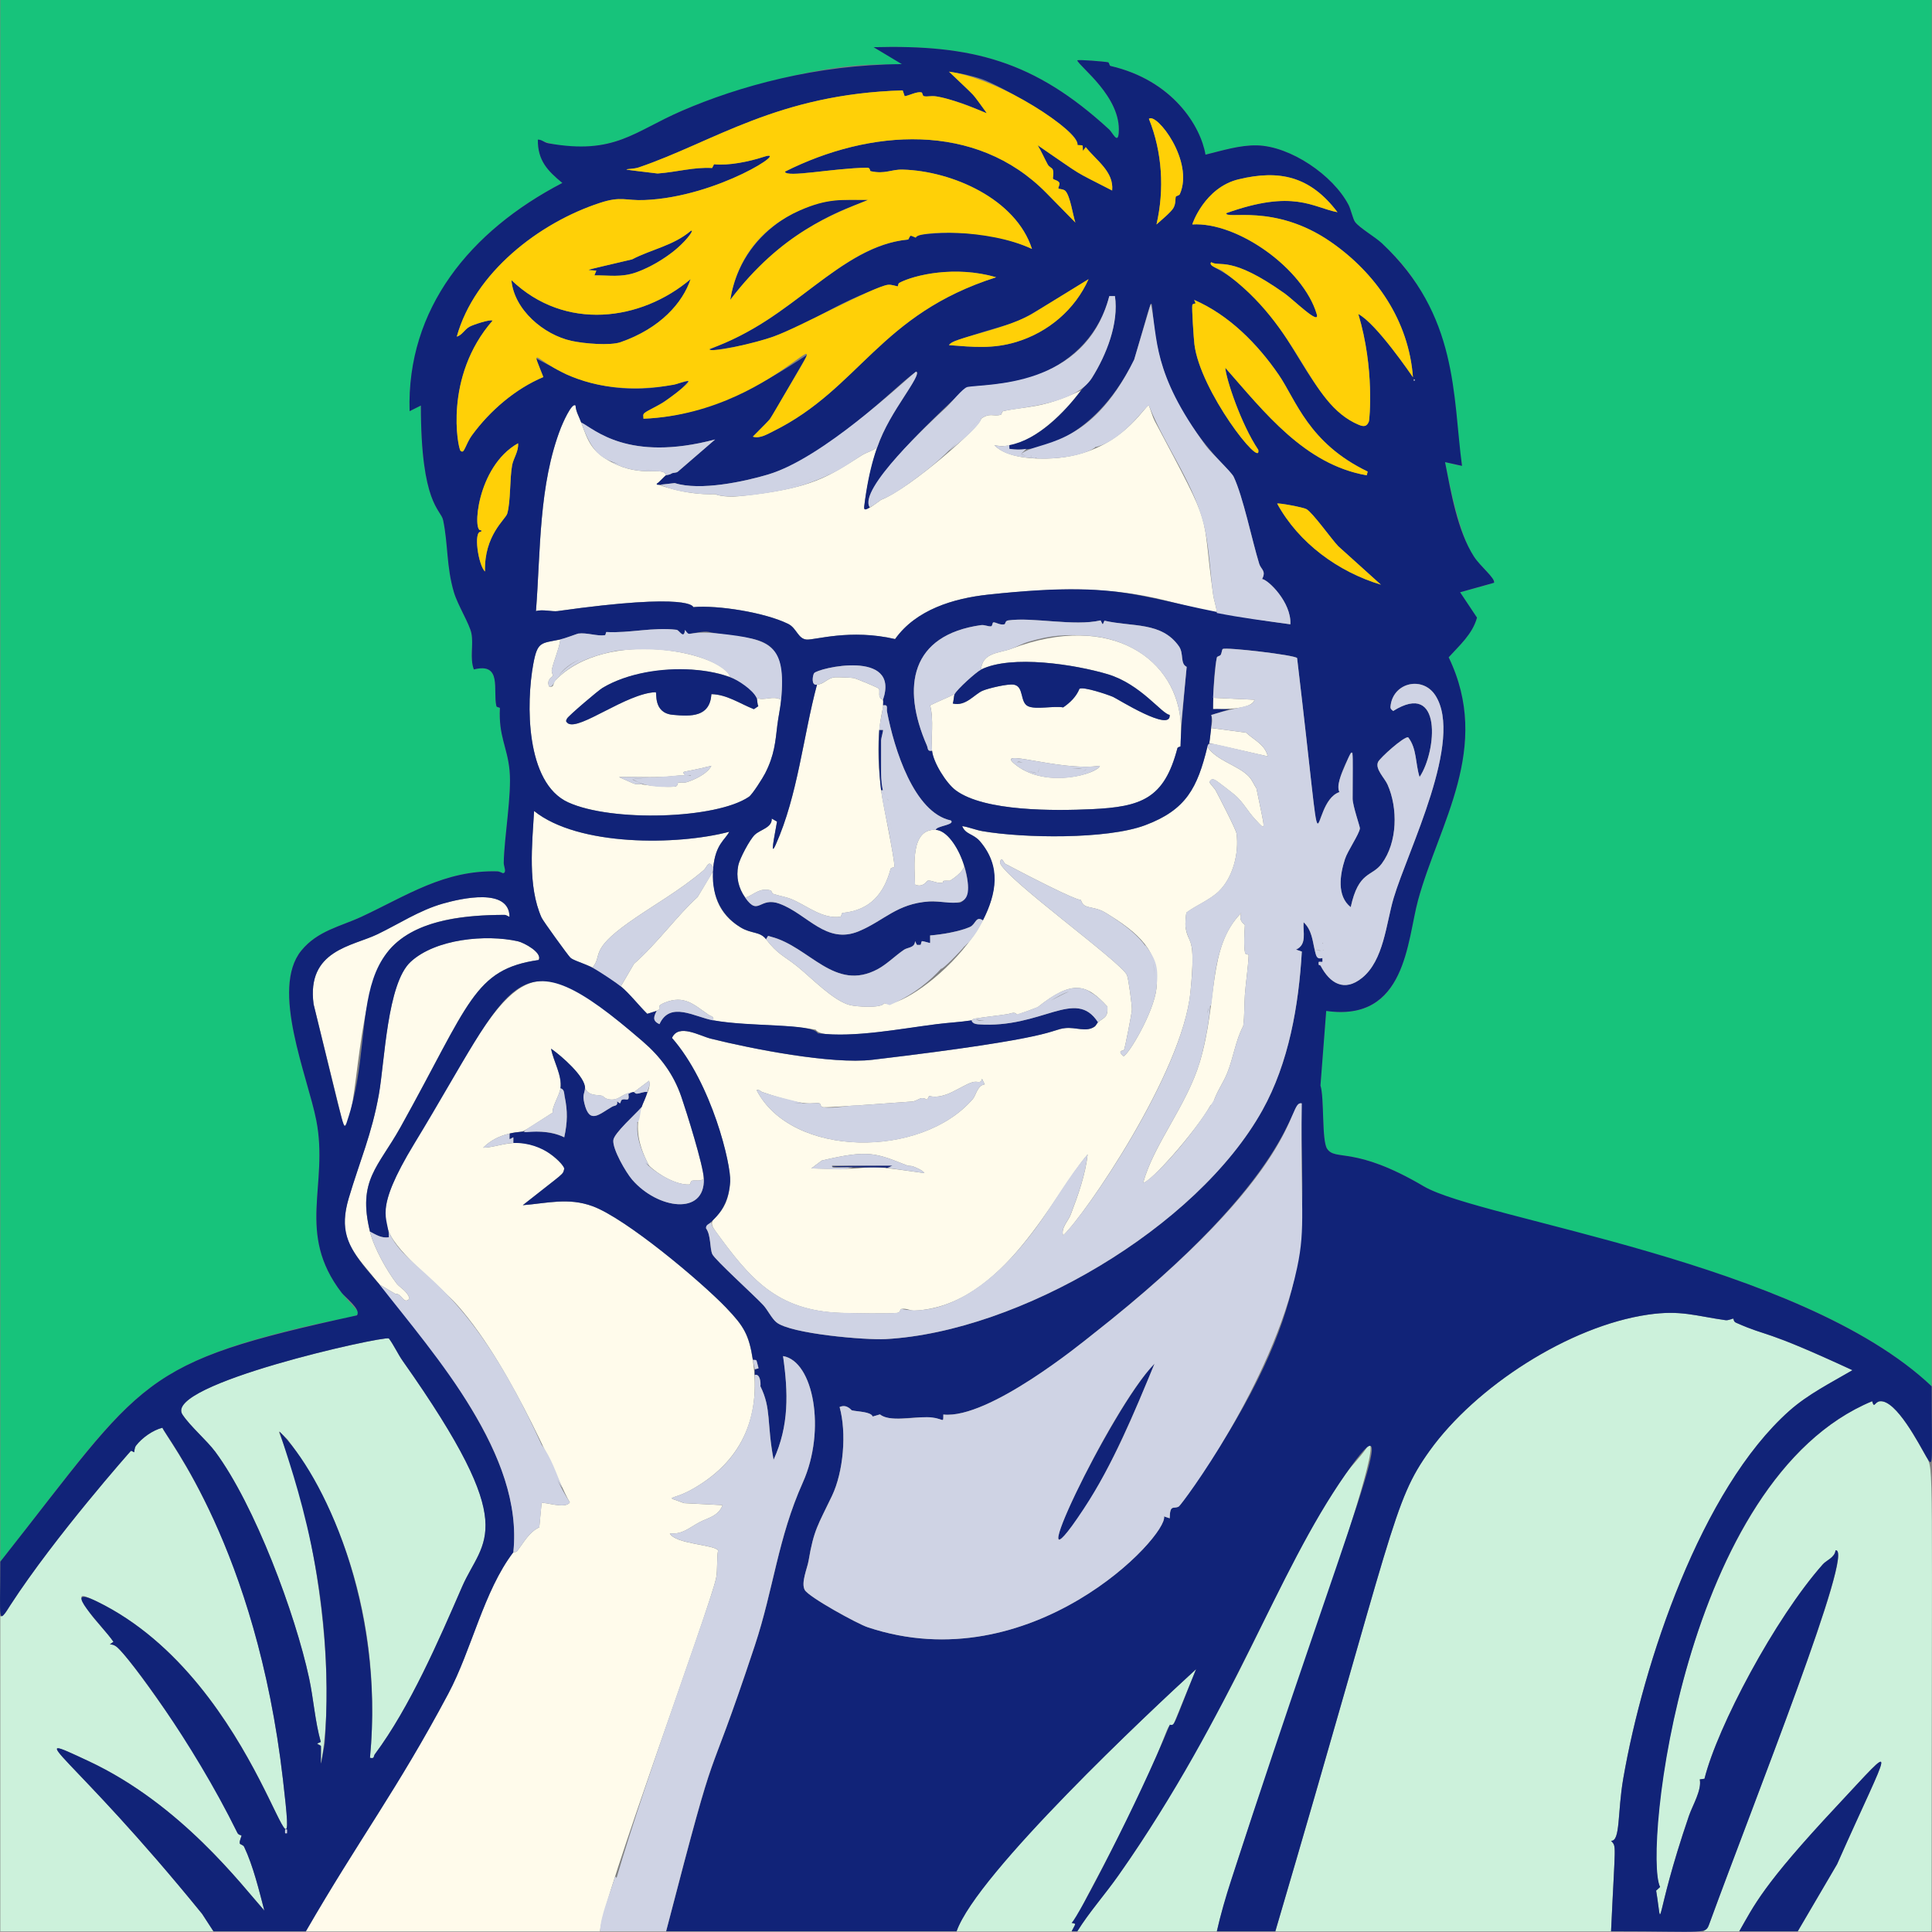 <?xml version="1.0" encoding="UTF-8"?><svg id="a" xmlns="http://www.w3.org/2000/svg" width="1024.35" height="1024.26" viewBox="0 0 1024.35 1024.26"><rect x="0" y="0" width="1024.35" height="1024.26" fill="#808080" stroke="none"/><path d="M.16,828V0h1024v735c-70.52-66.79-236.16-86.5-269.25-106-37.53-22.12-46.66-12.92-51.29-19.96-2.91-4.42-1.41-27.04-3.51-33.49l3.05-39.55c42.34,6.03,42.56-36.28,48.71-58.78,11.13-40.72,39.32-80.78,16.22-128.72,5.64-6.23,12.66-12.3,15.02-21.04l-8.95-13.44c20.88-5.84,19.12-4.47,17.02-7.54-7.41-10.83-13.94-5.26-25.02-61.47,14.18,3.14,7.64,4.21,6.9-12.51-4.02-91.29-48.7-106.82-54.6-114.81-1.18-1.6-2.2-6.63-3.46-9.05-8.2-15.79-30.88-31.16-48.52-31.57-9.09-.21-18.62,2.8-27.33,4.93-1.97-11.69-14.09-38.63-50.32-47.03-.77-.18-.62-1.79-1.37-1.96-1.67-.38-15.7-1.55-16.31-1.01,1.15,3.49,23.49,19.35,21.99,38.51-.48,6.12-3.27-.23-5.1-1.91-39.52-36.31-72.49-44.97-124.89-43.59,23.92,14.33,19.12,6.75-13.38,10.12-26.13,2.71-64.3,13.24-88.34,23.66-13.77,5.97-26.25,14.76-41.25,17.75-20.61,4.1-33.95-2.56-35.03-2.53-.1,11.09,5.1,16.48,12.99,22.98-58.58,30.46-82.32,76.45-80.99,121.01l5.99-2.99c-.01,52.59,10.56,54.99,11.78,60.72,2.68,12.59,1.7,24.66,5.73,38.27,2.01,6.8,8.25,16.73,9.27,21.73,1.22,5.97-.95,13.12,1.3,19.2,15.15-3.84,10.03,10.99,11.94,19.42.17.77,1.91.63,1.88,1.09-.76,14.97,3.92,20.5,5.12,33.06,1.22,12.76-2.82,34.84-3.09,49-.03,1.79,1.8,5.22-.4,5.46-.18.02-1.75-.95-2.99-.98-28.2-.73-47.86,12.8-72,24.05-11.13,5.19-23.33,7.37-31.98,18.02-16.46,20.28,3.39,66.51,7.98,89.91,6.77,34.57-10.92,59.68,13.49,91.51,13.34,17.41,18.35,7.37-37.57,22.44-72.46,19.53-79.56,39.14-143.45,120.08Z" fill="#17c37b"/><path d="M676.16,1024c63.42-215.42,62.17-227.39,81.77-254.73,24.4-34.05,73.93-66.15,115.83-72.24,17.37-2.53,25.05.68,41.05,2.94,1.7.24,3.76-.96,4.21-.8.12.04.03,1.53,1.38,2.13,17.29,7.68,13.83,3.02,61.76,25.19-11.3,6.61-23.58,12.76-33.46,21.54-46.78,41.58-77.48,133.75-88.06,194.94-3.14,18.14-1.46,33.37-6.47,33.04,2.97,3.45,2.19,0,0,47.99h-178Z" fill="#ccf1db"/><path d="M903.16,1024c1.68-.98,2.55-2.47,3.2-4.25,26.47-72.47,77.58-199.67,66.81-197.74-.33,3.78-4.79,5.24-6.66,7.34-25.35,28.51-55.98,86.22-62.82,113.76l-2.49.34c1.12,5.71-3.84,13.76-5.75,19.34-19.05,55.77-13.5,63.1-17.39,39.64l2.09-1.92c-9.6-19.38,13.18-216.49,112.45-257.58,1.15,4.16,1.25.36,4.08.04,8.62-.95,20.88,22.94,24.63,29.41,4.14,7.16,2.83-.03,2.83,251.62h-71l20.88-35.62c28.76-64.86,33.71-67-.23-30.73-38.94,41.62-43.54,52.21-51.65,66.35h-19Z" fill="#ccf1db"/><path d="M571.16,1024c12.32-19.87,27.07-28.57,77.89-122.85,20.77-38.54,38.87-83.16,64.28-119.47,3.85-5.51,8.87-9.95,12.34-15.68,11.05-3.28-70.97,214.63-80.51,258.01h-74Z" fill="#ccf1db"/><path d="M507.16,1024c10.89-31.14,102.66-116.73,126.99-139l-12.14,29.8c-5.35-.99,2.35,1.18-45.75,91.01-2.46,4.59-4.05,10.14-8.1,13.7,2.66.67,2.25,0,0,4.5h-61Z" fill="#ccf1db"/><path d="M.16,857c2.15.04,4.3-4.37,5.42-6.09,23.58-36.31,63.7-81.57,63.8-81.63.38-.23,1.64.79,1.73.7.17-.19.09-2.31,1.01-3.51,3.16-4.14,8.98-8.26,14.01-9.48,2.09,6.07,49.62,62.85,63.91,186.63,9.49,82.25-10.06-51.46-98.68-94.53-9.74-4.73-10.43-3.98-4.19,5.4,3.47,5.21,9.36,10.65,12.99,16.01-3.63,2.71-1.35-.05,2.05,2.95,5.86,5.19,21.08,27.19,26.37,34.63,15.49,21.78,25.51,39.94,37.28,63.68.63,1.28,2.09,1.26,2.13,1.38.21.58-1.09,2.57-.87,4.2.09.66,1.79.71,2.35,1.9,4.74,10,7.88,22.98,10.69,33.76-11.19-12.56-43.91-56.21-93.25-79.27-37.62-17.58-9.1-4.33,60.26,81.03l6.01,9.24H.16v-167Z" fill="#ccf1db"/><path d="M213.56,721.61c63.4,89.83,42.8,93.56,31.43,119.72-12.35,28.41-27.64,63.79-46.25,88.78-.83,1.11.02,2.49-2.58,1.89,6.52-68.56-14-129.54-43.69-168.75-10.32-10.17-1.04-3.51,9.31,40.42,9.02,38.27,15.45,93.91,8.39,131.33.02-10.88.69-8.97-2.02-10.49l1.93-.91c-3.09-11.04-3.8-22.64-6.19-33.81-7.28-33.98-28.8-91.79-49.72-120.01-4.49-6.06-13.41-13.62-17.45-19.81-10.4-15.93,106.23-41.73,109.45-40.34,2.71,3.64,4.79,8.32,7.39,12Z" fill="#ccf1db"/><path d="M217.66,510c-12.44,11.53-13.7,52.75-16.8,70.2-3.77,21.2-10.16,35.43-15.97,55.03-6.65,22.46,3.6,29.57,16.26,45.76l8.51,5.04c3.22-.64,4.37,6.07,7.46,2.46-1.06-3.86-5.28-5.96-6.7-7.79-5.25-6.79-12.18-19.13-14.28-27.71-6.7-27.33,4.37-34.13,16.17-55.33,36.84-66.17,38.81-83.68,73.25-88.68,2.15-3.85-7.77-9.19-10.99-9.92-16.93-3.81-43.74-1.29-56.92,10.93Z" fill="#fffbeb"/><path d="M182.17,597c8.29-1.42,5.89-75.55,26.09-95.4,14.9-14.64,39.69-16.5,59.33-16.53.94,0,2.34,1.2,2.56.93-.24-15.48-25.62-9.69-35.39-6.9-12.44,3.55-23.26,10.77-34.71,16.27-13.15,6.31-37.59,8.38-33.79,37.02l15.91,64.6Z" fill="#fffbeb"/><path d="M662.05,411.6c-5.78-5.93-16.76-8.06-21.9-15.6-5.3,21.73-11.19,33.37-32.96,41.54-20.34,7.63-64.64,6.89-86.24,3.17-3.65-.63-7.14-2.13-10.79-2.7,1.66,4.5,5.92,3.98,9.42,8.07,30.02,35.02-37.89,90.2-50.81,85.84-1.41,2.78-14.59,1.84-18.04,1-8.78-2.14-20.67-14.62-28.02-20.53-7.13-5.73-10.09-6.11-16.55-14.39-3.29-4.22-7.59-2.77-13.32-6.18-27.21-16.19-3.81-47.65-23.01-16.15-10.48,9.37-21.45,24.67-33.67,35.33l-7,12c4.38,3.51,9.81,10.45,14.02,14.55,2.48-.77,5.78-1.58,6.64-2.78.38-.54-2.01-1.27,2.47-3.11,10.48-4.31,15.42.89,23.4,6.37,1.25.86,2.96.76,2.47,2.98,17.72,3.18,37.06,1.67,54.38,4.94,3.71,6.92,52.11-1.42,64.13-2.92,6.7-.84,12.26-1.06,18.49-2.01.11-.02.3-.72,2-1,5.66-.92,11.47-1.45,17.17-2.35,1.46-.23,3.87-1.57,4.83.35,3.64-1.2,7.49-2.64,11-4,18.56-14.77,25.98-12.39,37.01-.29.33,5.84-1.79,5.66-5.01,8.29-.54.44-.91,1.75-2,2.45-4.46,2.89-9.7.05-15.4.66-7.35.79-6.17,5.41-102.21,16.79-21.46,2.54-63.79-5.74-85.61-11.18-6.08-1.52-17.15-8.2-20.65-.4,21.29,24.32,31.4,67.35,30.85,76.18-1.35,21.44-14.22,17.39-7.97,26,18.31,25.24,32.49,42.35,66.49,43.58,5.37.19,26.03.57,30.07.01,1.86-.26,1.33-1.89,2.12-2.07,2.65-.59,4.89.96,6.88.87,47.42-2.22,73.62-61.52,91.95-82.85-1.18,10.73-5.14,21.86-9.01,31.98-1.29,3.37-5.28,7.09-4,11,11.64-10.88,63.3-86.24,67.5-129,3.09-31.43-1.22-24.39-2.62-34.71-.16-1.19.13-6.76.58-7.53,5.07-3.81,12.29-6.58,17.08-11.22,7.57-7.32,10.82-20.43,9.4-30.64-.3-2.16-9.26-19.51-11.04-22.79-.88-1.61-2.6-2.88-3.37-4.61,1.14-1.3,1.19-1.78,2.98-1.01,1.02.44,9.96,7.42,11.22,8.58,3.78,3.48,6.3,8.17,9.78,11.94,6.79,7.35,5.55,6.78,1-16-1.43-2.07-2.15-4.39-4.1-6.4ZM430.16,619.49l5.52-4.16c24.97-5.92,28.58-4,45.47,2.67.54.21,1.85.03,3,.45,1.51.56,5.23,2.1,5.99,3.54-44.25-6.31-15.57-1.08-59.99-2.51ZM515.82,582.66c-27.29,31.77-96.13,31.29-114.66-4.65,1.49-.47,2.07.67,3,.99,25.55,8.72,26.39,5.14,30.32,5.98.79.17.23,1.85,2.11,2.09,2.22.29,45.34-2.92,47.57-3.08,3.55-.99,3.84-2.83,7.45-.94l.99-1.95c8.67,2.06,16.32-5.24,22.97-7.31,2.8-.87,4.39,1.14,5.09-1.8l1.46,2.94c-3.84.4-4.65,5.81-6.29,7.72ZM613.16,524c-1.41,13.01-15.26,35.93-17.5,35.98-3.7-3.17.09-2.89.23-3.14.58-1,4.13-19.48,4.24-21.38.12-2.16-1.79-16.55-2.61-18.46-2.95-6.83-65.04-51.4-67.31-59.56.64-4.29,2.06.17,2.7.5,39.38,20.73,40.02,19.13,40.12,19.18.22.13.46,2.2,2.4,3.18,2.2,1.11,6.47,1.04,10.47,3.48,17.15,10.45,29.42,20.26,27.25,40.22Z" fill="#fffbeb"/><path d="M295.58,324c71.7-10.11,71.91-2.1,72.01-2.11,13-1.14,37.91,2.81,50.29,8.89,4.5,2.21,5.2,7.94,9.78,8.31,4.36.35,23.16-5.79,46.92-.26,11.08-15.59,30.95-21.58,49.36-23.57,73.67-7.97,90.66,3.65,121.23,9.74-.19-3.29-1.49-6.43-1.94-9.65-6.59-47.2,1.2-31.54-30.98-92.14-1.15-2.16-2.14-5.8-3.09-8.21-1.65-1.27-14.71,25.89-50.99,28-9.46.55-24.36-.07-31-6.99,16.2,3.81,36.04-15.68,46-29.01-21.1,9.98-29.15,8.21-41.32,11.02-.75.17-.62,1.8-1.36,1.96-4.13.93-5.54-1.31-10.32,2.02.04,3.95-37.52,36.98-53,43-4.61,3.25-9.39,7.21-8.96,3.56,1.14-9.48,3.86-22.53,6.96-31.56-2.36,2.13-5.55,2.71-8.15,4.35-18.25,11.54-26.15,17.6-64.32,21.68-3.69.4-10.07.49-13.53-1.03-16.63.64-31-5.39-30.99-5.49,1.44-.84,3.95-3.92,4.99-4.51-1.58-5.16-12.53,1.76-29-7-10.39-5.53-12.3-10.67-16-21-1.06-2.96-2.83-5.76-3.01-9-2.04-1.84-7.12,10.11-7.75,11.74-11.86,30.4-10.73,65.16-13.24,97.27,3.29-1.07,8.76.38,11.42,0Z" fill="#fffbeb"/><path d="M578.7,429.04c26.45-1.22,38.56-5.51,45.54-32.29.2-.75,1.58-.81,1.63-.95.19-.51.34-9.41.28-10.8-1.34-35.64-37.16-60.98-89.78-41.08-6.5,2.46-15.53,1.88-16.22,11.08,16.21-8.02,50.01-2.62,67.06,2.44,17.66,5.25,28.88,21.23,32.94,21.57,1.01,9.66-27.83-8.59-29.99-9.52-2.92-1.25-15.69-5.56-17.81-4.31-1.7,4.21-4.98,7.38-8.64,9.87-4.92-.92-14.32,1.28-18.53-.59-4.55-2.02-2.09-10.4-7.55-11.46-3.11-.6-13.63,1.9-16.71,3.24-4.36,1.89-8.89,8.44-15.75,6.74.51-1.26.57-4.14,1-4.99-4.27,2.15-8.73,3.86-13,6,2.06,7.95.34,17.32,1,24,.62,6.22,7.48,17.23,12.51,20.99,15.26,11.4,52.97,10.93,72.04,10.05ZM583.15,406.01c-.81,4.03-27.57,12.26-43.99-.01-14.18-10.59,22.32,3.28,43.99.01Z" fill="#fffbeb"/><path d="M301.25,425.41c23.09,10.54,78.59,8.84,95.85-2.96,1.81-1.24,7.36-10.02,8.58-12.42,4.99-9.8,5.43-16.86,6.46-25.49.53-4.48,1.61-9.05,2.02-13.53-4.5-2.45-9,.81-13-1,.39.84.29,3.24.9,4.42l-2.35,1.58c-7.37-2.89-14.29-7.8-22.52-7.97-.8,12.16-10.68,11.9-20.53,10.96-10.57-1.02-8.18-12.03-9.02-12-15.87.6-40.28,20.53-46.52,16.54-1.15-.98-1.2-1.2-.49-2.54.77-1.47,16.54-14.89,18.77-16.23,17.8-10.71,48.53-12.89,67.75-5.75-3-12.35-65.02-27.23-93,2-.98,1.52-.28,3.64-2.99,2.99-1.69-3.74,1.92-5.28,1.96-5.61.09-.77-.86-2.06-.54-3.42,1.3-5.41,3.67-10.47,4.57-15.96-10.22,2.18-12.15.87-14.38,12.93-3.83,20.71-4.25,63.1,18.48,73.48ZM350.16,412c4.38-.13,8.6-.83,13-1-1.79-2.73-2.56-.76,14-4.99-1.74,3.73-7.17,6.47-11,7.99-3.73,1.48-3.36.74-6.39.93-.75.05-.09,2.03-2.09,2.16-5.22.34-11.57-.37-16.52-1.1-6.73-.98-.48,1.56-12.99-3.99,7.31-.17,14.69.2,21.99-.01Z" fill="#fffbeb"/><path d="M409.17,434c.29,4.8-6.01,5.81-8.95,8.56-2.72,2.55-8.06,12.73-8.78,16.22-1.29,6.3.08,12.09,3.72,17.22,5.17-1.89,7.27-5.33,13.3-3.96.73.17.78,1.65,1.48,1.89,3.17,1.07,6.95,1.63,9.92,2.89,7.99,3.39,16.22,10.54,25.69,9.25.7-.1.51-1.97,1.22-2.04,14.87-1.44,21.95-10.45,25.43-23.32.23-.84,1.96-.67,1.99-1.27.21-4.2-6.16-33.41-7.02-40.42-4.33-35.24,2.6-43.59,1-48-.04-.12-1.25-.18-1.8-1.69-.46-1.23.18-3.22-.37-4.14-.37-.62-11.94-5.37-13.37-5.68-1.02-.22-8.66-.5-9.82-.42-4.12.28-5.86,3.74-9.64,3.93-7.33,27.51-10.17,58.58-21.81,84.69-3.17,7.12-.86-3.46.63-12.09l-2.81-1.6Z" fill="#fffbeb"/><path d="M287.13,486.53c.81,1.83,14.2,20.27,15.26,21.23,1.95,1.77,9.45,3.87,11.77,5.24,5.46-6.56-1.81-8.87,18.86-23.64,12.97-9.27,26.72-16.64,40.04-27.96,1.86-1.58,2.65-6.09,5.1-1.4,1.26-12.53,6.21-14.52,8.51-18.98-27.21,7.2-80.01,7.9-103.5-11.02-1.04,17.76-3.47,39.81,3.96,56.53Z" fill="#fffbeb"/><path d="M503.56,467c.1,0,7.42-4.45,7.59-8-2.19-7.59-7.82-18.6-15-19-13.71-.77-11.19,20.06-11,29,4.25,1.86,6.29-1.97,6.67-2.04,2.19-.42,5.21,1.67,7.67,1.06,1.85-.46-1.82-1.25,4.07-1.03Z" fill="#fffbeb"/><path d="M642.16,386c-.39,2.52-.58,6.04-1,8l30.99,7c-1.38-6.23-7.34-8.66-11.45-12.52l-18.54-2.48Z" fill="#fffbeb"/><path d="M643.15,376.01c3.11-.2,20.39.72,22-5l-22-1.01c-.11,1.99.07,4.02,0,6.01Z" fill="#fffbeb"/><path d="M660.16,505.34c-.81-3.67-.36-11.16-.12-14.91.02-.38-3.69-1.89-1.89-6.43-18.13,18.32-12.28,46.44-21.99,79-6.89,23.09-24.55,43.86-29.99,63.99,3.17.65,27.58-26.69,35.67-40.96l1.32-1.03c1.59-5.73,5.29-10.57,7.49-16.01,3.37-8.34,4.42-17.3,8.51-24.99.74-5.51.52-11.53.88-16.5.49-6.74,1.66-14,2-21.07.02-.47-1.71-.32-1.88-1.09Z" fill="#fffbeb"/><path d="M385.15,693.51c-13.67-14.25-53.39-47.56-71.01-53.99-12.87-4.7-23.87-1.56-36.98-.52,23.04-18.24,21.05-15.82,22.01-19.41-.53-2.61-8.45-8.86-10.96-10.14-14.26-7.27-23.67-.96-32.04-.93,3.82-3.9,8.73-6.29,13.98-7.51,10.71-2.49,1.31,2.61,22.9-11.11-.53-3.01,3.58-9.02,4.1-12.89.92-6.92-3.76-14.24-4.99-21,5.58,3.87,18.3,15.01,17.99,21,2.43,4.34,5.9,3.18,9.32,4.03.29.07,1.33,1.93,4.68,1.97,4.86.06,5.21-3.3,12-4l7.99-6c2.55,8.04-14.57,18.14.01,45,4.79,4.76,14.55,10.4,21.42,10.01.6-.03.43-1.76,1.27-1.98,1.85-.5,4.44.49,6.31-1.03-.21-6.99-9.17-35.5-11.95-43.55-4.13-11.98-11-21.17-20.58-29.42-47.3-40.75-61.14-46.54-92.29,5.67-35.79,59.98-49.34,78.19-42.19,95.31,5.08,12.17,27.27,28.64,36.67,39.33,30.12,34.24,54.54,97.2,59.31,104.17-2.16,3.92-13.93-.57-14.98.49l-1.22,12.79c-5.62,2.66-8.26,8.19-11.83,12.69-.48.6-1.85.39-1.95.52-15.75,20.67-22.03,51.62-34.49,75.01-27.15,50.99-47.22,76.98-75.51,125.99h156c.72-15.91,58.63-172.36,61.57-187.49.8-4.11.24-10.26,1.01-14.56-2.25-3.03-22.68-3.29-25.58-8.93,6.79.58,10.13-2.96,15.62-5.89,4.53-2.42,10.03-3.14,12.37-9.11l-20.46-1.06c-11.03-4.1-6.75-1.22,3.85-7.1,25.89-14.36,37.4-37.52,32.61-68.85-2.03-13.3-4.78-17.88-14.01-27.49Z" fill="#fffbeb"/><path d="M973.81,957.65c-39.53,42.25-43.9,52.84-51.65,66.35h31l20.88-35.62c28.76-64.86,33.7-66.99-.23-30.73Z" fill="#112378"/><path d="M1024.16,735c-69.93-66.23-239.3-88.35-269.25-106-37.09-21.86-46.79-13.12-51.29-19.96-2.91-4.42-1.41-27.04-3.51-33.49l3.05-39.55c42.48,6.05,42.83-37.27,48.71-58.78,11.12-40.7,39.32-80.78,16.22-128.72,5.64-6.23,12.66-12.3,15.02-21.04l-8.95-13.44,17.99-5.03c.67-2.47-7.21-8.58-10.62-13.85-8.79-13.6-12.26-34.34-15.36-50.12l8.99,1.99c-5-37.54-1.88-79.95-42.48-118.04-3.57-3.35-11.89-8.13-14.21-11.27-1.18-1.6-2.2-6.63-3.46-9.05-8.2-15.79-30.88-31.16-48.52-31.57-9.09-.21-18.62,2.8-27.33,4.93-2.56-15.16-17.39-39.4-50.32-47.03-.77-.18-.62-1.79-1.37-1.96-1.67-.38-15.7-1.55-16.31-1.01,1.12,3.41,23.49,19.39,21.99,38.51-.48,6.12-3.27-.23-5.1-1.91-39.69-36.47-72.79-44.96-124.89-43.59l14.99,8.98c-45.26.28-86.33,11.63-116.71,24.8-25.6,11.09-35.57,23.44-70.74,17.17-2.21-.39-3.39-2.02-5.54-1.95-.1,11.09,5.1,16.48,12.99,22.98-48.99,25.47-82.61,66.7-80.99,121.01l5.99-2.99c-.01,52.57,10.56,54.95,11.78,60.72,2.68,12.59,1.7,24.66,5.73,38.27,2.01,6.8,8.25,16.73,9.27,21.73,1.22,5.97-.95,13.12,1.3,19.2,15.15-3.84,10.03,10.99,11.94,19.42.17.77,1.91.63,1.88,1.09-.76,14.97,3.92,20.5,5.12,33.06,1.22,12.76-2.82,34.84-3.09,49-.03,1.79,1.8,5.22-.4,5.46-.18.02-1.75-.95-2.99-.98-28.2-.73-47.86,12.8-72,24.05-11.13,5.19-23.33,7.37-31.98,18.02-16.46,20.28,3.39,66.51,7.98,89.91,6.77,34.57-10.92,59.68,13.49,91.51,1.81,2.36,10.51,8.86,8.05,11.93-116.46,25.41-111.7,32.56-189.07,130.59,0,32.15-1.61,33.73,5.42,22.91,23.58-36.32,63.7-81.57,63.8-81.63.38-.23,1.64.79,1.73.7.17-.19.09-2.31,1.01-3.51,3.16-4.14,8.98-8.26,14.01-9.48,1.53,4.45,49.7,63.5,63.91,186.63,9.49,82.21-10.25-51.55-98.68-94.53-20.48-9.95,3.21,13.16,8.8,21.4-3.63,2.71-1.35-.05,2.05,2.95,6.5,5.75,39.22,49.01,63.65,98.31.63,1.28,2.09,1.26,2.13,1.38.21.58-1.09,2.57-.87,4.2.09.66,1.79.71,2.35,1.9,4.74,10,7.88,22.98,10.69,33.76-12.21-13.7-44.31-56.39-93.25-79.27-37.68-17.61-9.33-4.61,60.26,81.03l6.01,9.24h49c28.22-48.89,48.32-74.91,75.51-125.99,12.46-23.39,18.74-54.34,34.49-75.01,3.41-32.06-12.89-61.85-29.59-87.91-41.69-65.05-67.43-66.89-57.67-99.85,5.81-19.6,12.2-33.83,15.97-55.03,3.1-17.45,4.36-58.67,16.8-70.2,13.18-12.22,39.99-14.73,56.92-10.93,3.23.73,13.14,6.06,10.99,9.92-34.47,5-36.52,22.72-73.25,88.68-11.8,21.2-22.87,28-16.17,55.33,3.25,1.68,6.12,3.62,10,3,0-10.86-8.9-12.83,13.65-49.86,53.25-87.43,52.57-112.92,120.83-54.12,9.58,8.25,16.45,17.44,20.58,29.42,2.77,8.06,11.73,36.57,11.95,43.55.6,19.79-24.61,15.96-37.98.48-3.28-3.8-10.47-16.14-10-20.94.37-3.79,12.04-14,14.98-17.54,1.04-2.97,2.11-4.39,3-8-1.92-.35-3.81.85-5.54.87-1.78.03-.17-2.03-4.45.13.73,4.64-1.31,2.28-3.26,3.02-1,.38-.73,1.92-1.23,1.9-.48-.02-1.12-.88-1.52-.92.55,2.49-1.3,2.04-2.64,2.81-7.03,4.03-11.97,9.55-14.72-1.93-1.1-4.6.22-5.23.36-7.87.31-6.01-12.67-17.31-17.99-21,1.23,6.76,5.91,14.08,4.99,21,2.13.61,1.85,2.61,2.2,4.3,1.66,7.96,1.48,13.75-.21,21.7-7.79-3.9-21.4-3.76-28.99-2v3.01c2.58-1.32,1.98-1.79,1.99,1.99,16.5-.45,26.57,11.32,27.02,13.58-.97,3.6,1.03,1.17-22.01,19.41,13.11-1.04,24.11-4.18,36.98.52,17.61,6.44,57.33,39.74,71.01,53.99,9.23,9.62,11.97,14.19,14.01,27.49l1.83.14c1.42,5.21,1.85,4.17-.83,4.86.08.99-.04,2.01,0,3,2.79-.81,3.27,3.97,3,6,5.9,11.96,3.28,19.33,6.99,38.99,8.29-18.06,7.8-35.7,5.02-54.99,16.29,2.73,22.79,39.57,10.51,66.97-13.29,29.65-15.47,56.33-25.49,86.54-28.1,84.68-17.18,36.61-47.02,151.48h154c10.65-30.46,103.18-117.22,126.99-139-12.32,30.24-11.14,29.99-13.96,29.47-17.27,42.16-48.77,102.17-52.03,105.04,2.66.67,2.25,0,0,4.5h3c6.47-10.43,14.8-19.64,21.83-29.67,61.64-87.9,83.37-159.83,120.34-212.66,34.01-48.59,2.96,19.37-60.66,215.34-2.87,8.83-5.52,17.91-7.52,26.98h31c63.43-215.46,62.17-227.38,81.77-254.73,24.4-34.05,73.93-66.15,115.83-72.24,17.37-2.53,25.05.68,41.05,2.94,1.7.24,3.76-.96,4.21-.8.12.04.03,1.53,1.38,2.13,18.39,8.17,12.42,2.37,61.76,25.19-11.3,6.61-23.58,12.76-33.46,21.54-46.78,41.58-77.48,133.75-88.06,194.94-3.13,18.09-1.46,33.37-6.47,33.04,2.97,3.45,2.19,0,0,47.99,52.03,0,49.99,1.82,52.2-4.25,23.26-63.7,77.49-199.65,66.81-197.74-.33,3.78-4.79,5.24-6.66,7.34-25.51,28.7-56.03,86.44-62.82,113.76l-2.49.34c1.12,5.71-3.84,13.76-5.75,19.34-19.17,56.12-13.53,62.92-17.39,39.64l2.09-1.92c-8.98-18.12,12.1-216.04,112.45-257.58,1.15,4.16,1.25.36,4.08.04,8.62-.95,20.88,22.94,24.63,29.41,4.02,6.96,2.83,3.7,2.83-37.38ZM152.15,971.99c-1.29,0-.98.48-.98-1.99,1.29,0,.98-.48.98,1.99ZM206.17,709.61c2.71,3.64,4.79,8.32,7.39,12,63.51,89.98,42.57,94.08,31.43,119.72-12.35,28.41-27.64,63.79-46.25,88.78-.83,1.11.02,2.49-2.58,1.89,7.78-81.77-25.08-150.42-48-172.99,6.98,22.6,30.02,83.02,23.99,165.49-2.56,13.59-1.99,14.04-1.97,1.15-2.63-1.48-2.56-.89-.1-2.06-3.09-11.04-3.8-22.64-6.19-33.81-7.28-33.98-28.8-91.79-49.72-120.01-4.49-6.06-13.41-13.62-17.45-19.81-10.35-15.86,106.21-41.74,109.45-40.34ZM267.59,485.07c-93.03.16-65.02,54.14-83.3,108.57-2.27,6.77-.4,10.37-18.03-61.24-3.8-28.66,20.45-30.61,33.79-37.02,11.45-5.5,22.26-12.72,34.71-16.27,9.77-2.79,35.15-8.58,35.39,6.9-.22.27-1.62-.93-2.56-.93ZM749.66,201c.65.33.65.67,0,1v-1ZM656.72,95.06c21.47-5.16,37.87-1.79,52.42,17.45-13.37-2.61-23.2-12.31-58.97.5-.52,3.5,25.87-5.17,55.31,15.17,24.17,16.7,41.47,41.96,43.67,71.82-.56-.77-19.5-28.55-28.97-33.51,8.86,29.36,5.81,56.42,5.65,56.86-1.1,2.89-2.74,2.97-5.37,1.89-17.58-7.25-29.86-33.25-39.88-48.15-23.48-34.9-41.25-34.57-38.41-38.08,4.85,2.85,9.99-3.97,38.93,16.56,4.63,3.28,18.95,17.45,17.03,10.97-7.11-24.05-41.93-49.01-65.97-47.54-.11-.09,6.53-19.6,24.56-23.93ZM732.15,310c-22.67-6.83-43.58-22.09-54.99-42.99.63-.48,13.9,1.97,15.55,2.94,3.42,2.01,13.18,15.81,16.85,19.66l22.6,20.38ZM632.18,161.67c.18-.71,1.64-.68,1.72-.89l-.74-1.78c18.42,7.98,33.58,23.32,44.81,39.68,9.24,13.45,15.73,36.23,47.18,51.33l-.5,1.99c-32.9-5.71-54.3-33.5-74.99-57.01.31,5.58,8.22,29.71,17.49,43.51,1.95,10.58-30.9-31.06-33.88-56.12-.32-2.7-1.46-19.2-1.08-20.72ZM625.54,102.96c-.31.71-1.95.94-2.08,1.25-.45,1,.11,3.6-1.32,6.08-1.27,2.2-6.81,6.79-8.97,8.72,4.29-18.51,3.08-38.34-4.01-55.99,4-3.5,24.14,22.4,16.38,39.95ZM591.15,157c2.11,14.43-4.53,31.16-12.17,43.33-1.65,2.62-4.33,4.68-5.82,6.68-8.77,11.74-22.8,26.14-37.99,29v1.97c18.92,2.77,47.52-9.37,66.17-47.29,14.56-49.02,5.72-28.85,14.11.55,10.31,36.14,36.76,57.55,38.65,61.56,5.03,10.67,9.68,33.63,13.56,46.22.88,2.84,3.84,3.67,1.5,7.99,3.13.27,15.62,12.35,15,24-81.31-11.14-78.63-24.56-160.22-15.74-18.4,1.99-38.27,7.98-49.36,23.57-23.77-5.54-42.58.61-46.92.26-4.58-.37-5.28-6.1-9.78-8.31-12.38-6.08-37.29-10.03-50.29-8.89-.1,0-.26-8-72.01,2.11-2.66.38-8.14-1.07-11.42,0,2.51-32.1,1.38-66.87,13.24-97.27.64-1.63,5.71-13.58,7.75-11.74.18,3.24,1.95,6.04,3.01,9,6.5,3.22,24.49,21.32,71,9.01l-19.73,17.05c-.83.72-2.64.53-3.27.94-1.39.91-2.54.74-3,1-1.04.59-3.56,3.66-4.99,4.51-.03.87.58.66,9.56-.38,13.61,4.29,37.05-.82,49.44-4.51,39.58-11.78,87.38-68.68,78.05-51.06-9.63,18.19-22.1,26.96-27.02,68-.34,2.82,1.74,1.03,2.96.44-7.58-10.88,51.52-63.74,51.68-63.77,1.19-.23,24.98-1.2,38.3-6.75,18.57-7.74,31.97-21.95,37.04-41.48h2.98ZM411.35,447.69c11.64-26.11,14.47-57.19,21.81-84.69-3.27.66-2.24-4.99-1.54-6.05,1.84-2.77,45.78-12.89,36.54,14.05.17.48.05,2.24,0,3,2.99-.59,1.79,1.45,2.14,3.3,3.73,19.67,14.26,53.58,33.86,57.71,2.47,2.36-7.98,2.91-8,4.99,11.44.64,23.4,33.94,12.96,38.54-1.04.46-13.29-.79-16.5-.58-17.14,1.14-23.77,10.13-37.23,15.77-17.32,7.25-27.27-9.08-41.94-14.51-10.91-4.05-11.1,6.93-18.29-3.21-3.64-5.13-5.01-10.93-3.72-17.22.72-3.49,6.05-13.67,8.78-16.22,2.94-2.75,9.25-3.76,8.95-8.56l2.81,1.6c-1.48,8.55-3.82,19.26-.63,12.09ZM494.16,398c-2.56.53-2.06-1.23-2.71-2.74-13.72-31.41-8.39-58.59,28.66-63.83,2.02-.28,3.91.9,5.41.61.73-.14.61-2.05,1.21-2.08,1.37-.07,3.39,1.56,5.76,1.05.79-.17.22-1.83,2.11-2.09,12.9-1.81,35.01,3.23,48.95,0,1.41,2.63.84,2.67,2.04.16,14.89,3.4,30.27.5,39.46,13.53,2.75,3.89.53,9.25,4.14,10.95-4.05,42.16-3.01,41.43-3.3,42.23-.05.14-1.44.2-1.63.95-6.98,26.77-19.09,31.06-45.54,32.29-19.07.88-56.78,1.36-72.04-10.05-5.03-3.76-11.89-14.77-12.51-20.99ZM503.16,182.99c1.11-2.02,4.87-2.74,7.03-3.46,37.68-12.45,19.9-2.59,66.97-31.52-7.18,16.1-21.35,28.13-38.22,33.27-12.49,3.8-23.01,2.7-35.78,1.71ZM250.33,230.67c-2.88,3.93-4.25,10.07-6.15,8.33-1.49-1.37-8.76-39.5,16.99-68.99-1.16-.88-10.48,2.24-12.25,3.24-2.67,1.53-3.92,4.47-6.73,5.26,9.4-33.86,43.58-60.39,76.02-70.96,11.26-3.67,13.37-1.07,23.47-1.47,39.17-1.54,78.32-27.83,63.19-22.89-7.6,2.48-18.49,4.74-26.27,3.91l-1.02,1.98c-9.88-.54-18.28,2.1-28.91,2.92-25.88-3.12-14.78-1.6-9.98-3.23,39.29-13.37,73.78-38.92,139.93-40.83l1.06,3.08c2.55-.4,6.37-2.52,8.82-2.05.72.14.58,1.84,1.34,2.02,1.96.46,4.53-.34,6.73.12,28.12,5.86,32.65,17.2,19.64-.62l-13.04-12.48c5.92.81,11.87,2.04,17.53,3.96,8.83,3,51.86,26.6,50.6,34.94l2.71.22c.22,3.61-.31,3.52,1.66.87,5.46,7,15,12.95,14,23.01-22.44-11.56-13.48-6.22-39.49-24,1.99,3.28,3.5,6.81,5.33,10.19.73,1.34,2.27,1.8,2.63,2.6.83,1.86-.08,4.61.19,4.98.46.64,2.72.83,3.35,2.17.4.85-.77,2.6-.49,2.97.29.39,2.75.28,3.72,1.35,2.57,2.82,3.92,12.79,5.26,16.72l-15.35-15.64c-37.48-38.2-93.89-33.84-138.64-11.34.55,3.31,25.61-1.79,43.56-2.1,1.81-.03,1.36,1.74,1.91,1.86,7.75,1.71,10.71-1.02,17.04-.84,26.19.75,59.96,15.57,68.47,42.06-29.93-14-62.88-6.46-64.43-7.04l-1.17,2.05c-28.54,2.56-52.86,29.4-78.07,44.82-19.49,11.92-35,15.05-24.31,13.7,40.91-5.19,52.33-19.36,82-31.01,2.2-.86,7.76-3.28,9.58-3.51,2.01-.25,4.98.93,5.26.82.13-.05.15-1.5.81-1.85,8.43-4.5,30.51-9.08,51.33-2.96-61.71,19.61-72.21,58.77-117.96,81.52-3.14,1.56-7.5,4.24-11.03,2.97,12.08-12.27,5.64-3.31,28.99-43.5-26.41,17.52-54.48,32.68-86.98,34,.08-1.17-.54-2.17.61-3.08,2.6-2.04,14.62-6.6,23.38-16.92-2.77-.16-30.04,11.3-64.97-3.54l-16.03-8.46,3.93,9.91c-14.82,6.21-28.31,17.85-37.76,30.75ZM271.53,246.67c-1.31,7.1-.73,19.05-2.58,25.63-.89,3.15-12.33,11.34-11.8,30.71-3.51-3.06-6.4-21.95-2-21.01v-.97c-4.81,2.51-2.61-33.56,19.52-45.99.45,4.13-2.46,7.98-3.14,11.65ZM282.78,351.93c2.23-12.06,4.16-10.75,14.38-12.93,2.73-.58,8.9-3,9.43-3.07,4.51-.62,10.05,1.47,14.1.87.62-.09.4-1.73.9-1.7,11.93.72,24.82-2.69,37.14-1.17,1.48.18,3.93,5.35,4.45.09l1.6,2.07c2.56-.16,8.45-1.6,10.72-1.1,24.48,5.41,42.14-1.69,38.66,36.02-.41,4.48-1.49,9.05-2.02,13.53-1.03,8.63-1.47,15.69-6.46,25.49-1.22,2.4-6.76,11.18-8.58,12.42-17.29,11.83-72.78,13.5-95.85,2.96-22.73-10.38-22.31-52.77-18.48-73.48ZM645.58,768.92c-2.37,3.75-19.07,28.98-20.66,29.86-2.73,1.51-4.61-1.49-4.77,6.22l-2.99-1.01c2.2,10.46-70.53,87.75-157.24,58.73-5.33-1.78-31.11-15.91-33.26-19.74-2.1-3.76,1.37-11.53,2.03-15.46,2.77-16.44,4.99-18.91,12.37-34.33,6.16-12.87,7.87-33.48,4.08-47.19,3.85-1.74,6.13,1.68,6.49,1.76,3.25.76,10.03.66,11.06,3.28l3.84-1.13c6.62,5.41,21.31-1.21,33.6,3.09v-3.02c24.64,2.67,76.19-40.16,78.51-41.98,110.18-86.36,104.38-124.57,111.49-123-.9,62.63,10.14,97.3-44.58,183.91ZM699.17,511.5v-1.49c2.66,0,1.92.51,1.99-2.01-6.37,1.58-2.37-11.95-9.99-19-.42,5.33,1.94,11.81-4.01,14.5l3.07,1.04c-1.66,28.61-6.88,58.94-20.9,84.12-34.67,62.27-128.99,117.45-199.71,121.35-10.65.59-50.64-2.78-58.03-8.96-2.49-2.09-4.58-6.52-6.92-9.08-4.29-4.67-25.72-24.11-27-27-1.4-3.18-.65-9.98-3.32-13.68-.41-2.88,11.63-6.38,12.79-24.81.56-8.88-9.63-51.94-30.85-76.18,3.5-7.8,14.57-1.11,20.65.4,21.82,5.44,64.15,13.73,85.61,11.18,101.31-12,93.21-15.82,102.21-16.79,5.7-.61,10.94,2.23,15.4-.66,1.09-.71,1.45-2.01,2-2.45-11.99-18.53-29.7,3.55-63.6,1.08-1.99-.15-2.43-.31-3.4-2.08-6.23.95-11.78,1.18-18.49,2.01-21.07,2.63-42.23,7.15-63.08,4.88-2.9-5.41-35.25-3.27-55.43-6.9-9.89-1.78-22.85-10.39-28.5,2-4.02-1.78-2.94-4.06-1.5-7l-4.98,1.55c-4.21-4.09-9.64-11.03-14.02-14.55-15.72-12.61-23.82-12.57-26.77-15.24-1.06-.96-14.45-19.4-15.26-21.23-7.44-16.72-5-38.76-3.96-56.53,23.38,18.83,75.88,18.33,103.5,11.02-2.27,4.41-7.25,6.49-8.51,18.98-1.32,13.11,3.13,24.95,14.68,31.82,5.73,3.41,10.03,1.96,13.32,6.18,1.5-2.25.47-1.89,2.72-1.31,20.39,5.25,33.65,29.51,56.58,17.11,4.74-2.56,9.26-7.12,13.8-10.2,2.11-1.44,5.74-.92,5.91-4.6l.99,1.99c2.49-.03,1.82.5,2.59-2.06,5.53,1.35,4.39,2.28,4.4-2.94,6.08-.46,15.49-2.03,21.05-4.47,3.21-1.41,3.12-6.12,6.96-3.52,7.18-14.26,9.89-28.53-1.58-41.92-3.5-4.09-7.76-3.57-9.42-8.07,3.66.56,7.14,2.07,10.79,2.7,21.6,3.72,65.91,4.46,86.24-3.17,21.78-8.17,27.66-19.81,32.96-41.54.22-.88.93-1.67,1-2,.13-.62,1.87-12.52,1.05-14.89l9.95-3.11c-2.94.26-6.05-.18-9.01,0,0-.1.08-18.44,2.02-27.32.17-.79,1.55-.75,2-1.4.62-.9.68-2.86,1.12-3.15,1.66-1.1,38.29,3.17,39.43,4.8,15.81,133.24,5.18,76.84,22.45,71.05-2.3-4.32,4.65-19.46,6.99-20.99v24.5c0,3.72,3.97,14.93,3.86,15.75-.44,3.21-6.45,11.79-7.9,16.21-2.68,8.21-4.5,19.62,3.03,25.54,4.18-19.3,11.16-15.94,16.45-23.06,8.36-11.26,8.66-29.45,3.07-41.94-1.59-3.54-6.73-8.3-5.01-11.98,1.02-2.18,13.54-13.46,15.93-13.09,4.73,5.99,3.81,14.12,6.07,21.07,9.12-13.61,12.2-51.45-14-35.01-1.47-1.11-1.58-1.47-1.31-3.26,1.82-12.01,17.05-15.24,23.64-5.05,15.33,23.68-14.57,82.16-22.1,107.57-3.99,13.47-5.16,32.9-16.73,42.27-9.44,7.65-17.09,2.88-22.01-6.51-.12-.23-.89-.21-.99-.5Z" fill="#112378"/><path d="M469.16,619c1.45.82,3.63-.98,4-.99-39.74.01-44.53.99-4,.99Z" fill="#112378"/><path d="M572.35,365.19c2.12-1.26,14.89,3.05,17.81,4.31,2.11.9,31,19.16,29.99,9.52-4.06-.34-15.28-16.33-32.94-21.57-17.04-5.07-50.85-10.47-67.06-2.44-2.67,1.32-12.73,10.45-14,13-.43.86-.49,3.74-1,4.99,6.86,1.7,11.4-4.84,15.75-6.74,3.09-1.34,13.6-3.84,16.71-3.24,5.46,1.06,3,9.45,7.55,11.46,4.21,1.87,13.61-.34,18.53.59,3.66-2.49,6.94-5.66,8.64-9.87Z" fill="#112378"/><path d="M301.12,383.53c6.12,3.91,31.05-15.96,46.52-16.54.84-.03-1.55,10.99,9.02,12,9.84.94,19.73,1.21,20.53-10.96,8.23.16,15.15,5.08,22.52,7.97l2.35-1.58c-.61-1.17-.51-3.58-.9-4.42-8.03-17.2-55.66-20.94-81.75-5.25-2.23,1.34-18,14.76-18.77,16.23-.71,1.35-.66,1.56.49,2.54Z" fill="#112378"/><path d="M468.16,419c-1.27-7.92-1-10.41-1-26.5,0-1.06,1.26-5.17,1-5.5h-2c-.49,10.43-.26,21.7,1,32h1Z" fill="#112378"/><path d="M564.56,813.9c19.23-21.17,39.65-71.69,47.59-90.9-19.61,19.77-63.61,108.54-47.59,90.9Z" fill="#112378"/><path d="M302.94,180.72c6.89,1.52,20.59,2.62,26.09.71,20.93-7.28,32.9-20.76,37.12-33.43-26.12,22.14-66.59,27.8-95,.51,1.37,15.7,17.1,28.97,31.79,32.21Z" fill="#112378"/><path d="M445.66,106c-18.09,0-52.49,15.89-58.49,53,44.06-58.12,99.8-53,58.49-53Z" fill="#112378"/><path d="M315.16,145.99c12.73-.1,19.88,3.22,41.32-12.17,5.86-4.2,12.73-13.18,9.67-11.34-9.18,7.76-20.65,9.64-30.99,15.02-28.96,6.91-24.34,5.31-18.99,6.01l-1.02,2.47Z" fill="#112378"/><path d="M256.18,608.51c4.89-.02,11.37-2.39,15.98-2.51v-3.01c-2.58,1.32-1.98,1.79-1.99-1.99-5.26,1.22-10.17,3.61-13.98,7.51Z" fill="#cfd3e4"/><path d="M337.62,579.87c1.73-.03,3.63-1.22,5.54-.87.42-1.7,1.8-3.46.99-6l-7.99,6c.09,0,.65.89,1.46.87Z" fill="#cfd3e4"/><path d="M151.17,970.01c0,2.44-.32,1.99.98,1.99,0-2.44.32-1.99-.98-1.99Z" fill="#cfd3e4"/><path d="M298.16,789c-3.06-7.64-6.08-16.46-11-23-41.13-90.68-71.47-90.17-81-113v3c-3.88.61-6.75-1.32-10-3,2.1,8.58,9.03,20.93,14.28,27.71,1.42,1.83,5.64,3.93,6.7,7.79-3.09,3.61-4.25-3.11-7.46-2.46l-8.51-5.04c29.94,38.29,76.5,90.24,71,142,.1-.13,1.48.08,1.95-.52,3.56-4.5,6.2-10.03,11.83-12.69l1.22-12.79c1.05-1.06,12.82,3.43,14.98-.49-2.21-3.24-4.54-7.58-6.7-11.98.84,1.55,1.73,3.05,2.72,4.48ZM287.4,766.54c.86,1.93,1.7,3.92,2.53,5.93-1.17-2.7-2.05-4.83-2.53-5.93Z" fill="#cfd3e4"/><path d="M490.15,621.99c-.77-1.44-4.48-2.98-5.99-3.54-1.15-.43-2.46-.24-3-.45-16.9-6.67-20.62-8.56-45.47-2.67l-5.52,4.16c19.54.63,14.68.87,21.99-.49-9.21-.27-11.25.89-10.99-.99h31.99c-.28,0-1.53.98-2.75,1.17l19.74,2.81Z" fill="#cfd3e4"/><path d="M470.41,619.18l-1.25-.18c.38.21.81.25,1.25.18Z" fill="#cfd3e4"/><path d="M583.15,406.01c-21.53,3.25-58.07-10.53-43.99-.01,1.84,1.38,2.34,1.77,4.13,2.29-.36-.09-.73-.19-1.13-.29,17.7,9.71,40.31,1.43,40.99-1.99ZM572.12,407.68c-1.33-.12-2.59-.24-3.82-.36,2.43.14,4.25.21,5.49.28-.68.05-1.34.11-1.67.08ZM551.15,407.01c-.45,1.36-.55,2.18-.86,2.58l.86-2.58ZM573.16,409.46c1.69-.78,2.46-1.25,2.68-1.54.13.24-.8.67-2.68,1.54ZM539.3,404.2c.51-.69,1.79-.18,3.12.04,0,0,0,0,.01,0-1.82-.22-2.72-.25-3.14-.04ZM549.66,409.89c-.73.03-2.1-.44-5-1.23,1.16.29,2.74.67,5,1.23Z" fill="#cfd3e4"/><path d="M328.16,412.01c12.51,5.55,6.12,2.98,12.99,3.99-3.52-1.76-5.94-2.47-5.73-2.86,2.81,1.47,7.74,4.9,22.26,3.95,2-.13,1.34-2.12,2.09-2.16,3.03-.2,2.66.55,6.39-.93,3.83-1.52,9.25-4.26,11-7.99-16.55,4.22-15.8,2.26-14,4.98-2.55.05-6.94.44-14.36,1.02-6.86.13-13.78-.17-20.63,0ZM368.78,410c.39,0,.84.01,1.38.01-.54,0-.99,0-1.38-.01ZM366.16,411c.05-.12.09-.23.12-.32-.03.1-.07.2-.12.32-.04.09-.06.21-.07.34-.37-.23-1.05-.34-2.2-.35.76,0,1.51,0,2.26.01ZM366.36,410.42s0,0,0,0c0,0,0,0,0,0ZM344.07,412.38c-2.48.19-5.24.38-8.28.59.89-.22,3.43-.31,8.28-.59Z" fill="#cfd3e4"/><path d="M402.17,725.49c-1.42-5.21-.57-4.3-3.01-4.49.24,1.58.93,4.05,1,5l2.01-.51Z" fill="#cfd3e4"/><path d="M325.18,604.54c-.47,4.8,6.72,17.14,10,20.94,13.42,15.54,38.57,19.28,37.98-.48-1.87,1.52-4.46.53-6.31,1.03-.84.22-.67,1.95-1.27,1.98-8.18.47-19.86-7.56-23.51-11.68.76.78,1.52,1.1,2.09,1.67-8.76-16.14-5.45-21.85-6.37-22.94.16,0,.29-.01.37-.06,1.1-.75,1.46-6.47,2-8-2.94,3.53-14.61,13.75-14.98,17.54Z" fill="#cfd3e4"/><path d="M299.15,603c1.7-7.95,1.88-13.74.21-21.7-.35-1.69-.07-3.69-2.2-4.3-.52,3.87-4.63,9.88-4.1,12.89-29.01,18.45-10.44,4.84,6.09,13.11Z" fill="#cfd3e4"/><path d="M327.16,584c-2.63-.26-3.91.19-3.96.02.13.11,1.38-.28,3.96-.02.4.04,1.05.9,1.52.92.5.02.23-1.51,1.23-1.9,1.95-.74,3.99,1.62,3.26-3.02l1.99-1.01c-4.84.59-6.46,4.05-11,4-3.35-.04-4.39-1.9-4.68-1.97-3.42-.85-6.88.31-9.32-4.03-.14,2.64-1.46,3.27-.36,7.87,2.74,11.49,7.68,5.96,14.72,1.93,1.34-.77,3.19-.32,2.64-2.81ZM323.19,583.99s0,0,0,0c0,0,0,0,0,0Z" fill="#cfd3e4"/><path d="M415.16,719c2.78,19.28,3.27,36.93-5.02,54.99-3.7-19.63-1.09-27.04-6.99-38.99.27-2.03-.21-6.81-3-6,.29,8.12-.05,14.13-2,22-4.05,16.31-14.23,29.21-31.61,38.85-10.6,5.88-14.87,2.99-3.85,7.1l20.46,1.06c-2.34,5.97-7.84,6.7-12.37,9.11-5.49,2.93-8.83,6.47-15.62,5.89,2.9,5.64,23.34,5.9,25.58,8.93-.77,4.3-.21,10.45-1.01,14.56-2.21,11.37-36.97,104.75-52.83,159.2-.1-.3-.33-.55-.75-.71-2.22,7.3-5.17,14.55-7,22-.55,2.24-.9,4.68-1,7h35c30.04-115.64,18.39-65.2,47.02-151.48,10.02-30.21,12.2-56.89,25.49-86.54,12.41-27.68,5.68-64.26-10.51-66.97ZM320.57,1017.88c.87.06.94-2.93,4.67-16.32-3.73,13.4-3.8,16.39-4.67,16.32Z" fill="#cfd3e4"/><path d="M629.18,353.58c-3.61-1.7-1.39-7.07-4.14-10.95-9.22-13.06-24.51-10.12-39.46-13.53-1.19,2.5-.63,2.47-2.04-.16-14.11,3.27-35.85-1.84-48.95,0-1.88.26-1.32,1.92-2.11,2.09-2.37.51-4.38-1.12-5.76-1.05-.6.03-.48,1.94-1.21,2.08-1.5.28-3.39-.9-5.41-.61-37.05,5.23-42.38,32.41-28.66,63.83.66,1.51.15,3.27,2.71,2.74-.03-.33.02-.67,0-1-.52-7.64.94-15.49-1-23,4.27-2.14,8.73-3.85,13-6,1.27-2.55,11.33-11.68,14-13,.69-9.2,9.72-8.63,16.22-11.08,3.26-1.23,5.17-2.59,9.78-3.92,10.93-3.15,18.47-3.67,30-3,27.2,1.58,48.95,20.03,50,48l3.02-31.42Z" fill="#cfd3e4"/><path d="M413.45,479.21c14.66,5.44,24.62,21.76,41.94,14.51,13.46-5.63,20.1-14.63,37.23-15.77,11.55-.77,26.23,7.73,18.54-18.96-.17,3.5-7.49,8-7.59,8-5.89-.23-2.22.57-4.07,1.03-2.47.61-5.48-1.48-7.67-1.06-.38.07-2.41,3.9-6.67,2.04-.18-8.94-2.7-29.77,11-29,.02-2.07,10.47-2.62,8-4.99-19.59-4.13-30.12-38.04-33.86-57.71-.35-1.85.85-3.89-2.14-3.3-.26,4.07-1.83,9.29-2,13h2c.26.33-1,4.44-1,5.5v17c0,4.39.4,7.4.94,9.5h-.94c1.11,9.05,3.6,17.99,5,27,.49,3.17,2.14,10.95,2.02,13.42-.03.6-1.76.43-1.99,1.27-3.49,12.91-10.6,21.88-25.43,23.32-.71.07-.52,1.95-1.22,2.04-9.47,1.29-17.69-5.86-25.69-9.25-2.97-1.26-6.75-1.82-9.92-2.89-.7-.23-.74-1.72-1.48-1.89-6.02-1.37-8.13,2.07-13.3,3.96,7.19,10.14,7.38-.83,18.29,3.21ZM469.02,421.58c-.24-.46-.45-.98-.62-1.56.2.61.41,1.12.62,1.56ZM471.03,424.44c0-.13-.37-.49-.85-1.09.51.57.86.8.85,1.09-.44,7.1,1.02,12.02,1.9,15.46-.88-3.4-2.34-8.29-1.9-15.46Z" fill="#cfd3e4"/><path d="M387.16,359c4.24,1.58,12.08,6.9,14,11,4,1.81,8.5-1.45,13,1,2.69-29.25-5.38-32.05-32.55-35.04-18.42-2.02-14.95,2.55-18.44-1.95-.51,5.26-2.97.1-4.45-.09-12.32-1.52-25.21,1.89-37.14,1.17-.5-.03-.27,1.6-.9,1.7-4.05.61-9.59-1.49-14.1-.87-.53.07-6.69,2.49-9.43,3.07-.9,5.49-3.28,10.56-4.57,15.96-.33,1.36.62,2.65.54,3.42-.04.33-3.65,1.87-1.96,5.61,1.55.37,2.22-1.24,3.67-3.67,9.14-9.2,19.69-12.8,32.32-15.32,40.76-3.88,58.9,9.49,60,14ZM296.34,358.05c2.09-2.85,5.52-6.21,12.05-8.88-4.56,1.95-8.66,4.77-12.05,8.88ZM309.13,348.87c.12-.05.25-.1.38-.14-.12.05-.25.09-.38.14Z" fill="#cfd3e4"/><path d="M512.16,501c.51-.59,1.24-1.08,2-2,3.39-4.08,4.55-6.14,7-11-3.84-2.6-3.74,2.12-6.96,3.52-5.56,2.44-14.97,4-21.05,4.47v4.01c-5.27-1.28-4.24-1.6-5.01.97-2.49.03-1.72.54-2.97-1.96-.18,3.68-3.8,3.16-5.91,4.6-4.54,3.08-9.05,7.64-13.8,10.2-22.94,12.4-36.19-11.86-56.58-17.11-2.25-.58-1.23-.95-2.72,1.31,6.46,8.28,9.42,8.66,16.55,14.39,7.35,5.91,19.24,18.39,28.02,20.53,3.45.84,16.62,1.78,18.04-1l2.96,1c13.55-5.9,22.07-13.67,27.34-19.42-.3,1.02,5.21-3.79,12.09-11.5-.49.06-.94.21-1.37.39,1.06-.54,1.16-.01,2.37-1.39Z" fill="#cfd3e4"/><path d="M314.16,513c3.77,2.24,11.74,7.39,15,10,3.34-5.72,5.47-9.44,7-12,7.34-6.4,13.58-13.79,20-21,4.36-4.9,8.87-10.04,13.67-14.33,9.25-15.18,8.01-12.47,8.33-15.67-2.45-4.7-3.24-.18-5.1,1.4-13.32,11.31-27.08,18.69-40.04,27.96-20.73,14.82-13.3,16.96-18.86,23.64ZM341.25,504.25c-.87.85-1.69,1.72-2.44,2.64.81-1.09,1.51-1.81,2.44-2.64Z" fill="#cfd3e4"/><path d="M466.36,369.31c.56,1.51,1.76,1.57,1.8,1.69,9.28-27.05-34.74-16.75-36.54-14.05-.7,1.06-1.73,6.7,1.54,6.05,3.78-.2,5.52-3.65,9.64-3.93,1.16-.08,8.79.2,9.82.42,1.43.31,13,5.06,13.37,5.68.55.92-.08,2.91.37,4.14Z" fill="#cfd3e4"/><path d="M595.89,556.84c-.15.25-3.93-.03-.23,3.14,2.21-.05,16.07-22.76,17.5-35.98-.11-.27-.2-.53-.29-.8.09.27.18.53.29.8,1.17-10.77.17-14.86-6-23,.06.21.14.41.2.61-3.54-4.99-9.91-10.79-21.46-17.83-3.99-2.43-8.27-2.37-10.47-3.48-1.95-.98-2.18-3.05-2.4-3.18-.1-.06-.77,1.53-40.12-19.18-.64-.34-2.07-4.79-2.7-.5,2.24,8.08,64.4,52.81,67.31,59.56.82,1.91,2.73,16.31,2.61,18.46-.11,1.9-3.66,20.39-4.24,21.38ZM612.02,517.58c-.11-2.25-.14-4.61-.69-7.21.61,2.51.6,4.89.69,7.21ZM612.82,523.07c-.07-.21-.12-.41-.18-.62.06.21.11.41.18.62ZM612.49,521.79s-.01-.05-.02-.08c0,.03.01.05.02.08Z" fill="#cfd3e4"/><path d="M582.16,542c3.22-2.64,5.34-2.46,5.01-8.29-3.64-4-6.66-6.47-9.42-7.83.14.04.27.08.4.12-9.14-6.2-20.25,1.86-27.63,7.71-3.31,1.46-7.08,2.88-11.48,4.12-1.02-1.64-3.31-.39-4.72-.17-5.7.9-11.51,1.42-17.17,2.35-3.46.56-1.79,2.84,1.4,3.08,33.91,2.48,51.61-19.61,63.6-1.08ZM566.82,525.74c-2.83,1.09-5.91,2.83-9.65,4.76,3.26-1.87,6.28-3.74,9.65-4.76ZM517.37,540.24c.68.6,2.35.79,4.49.73-1.52.2-3.5.46-4.49-.73Z" fill="#cfd3e4"/><path d="M375.69,538.02c-7.98-5.47-12.92-10.67-23.4-6.37-4.48,1.84-2.09,2.57-2.47,3.11-.45.63-1.52.95-1.66,1.24-1.44,2.93-2.52,5.22,1.5,7,5.64-12.39,18.6-3.77,28.5-2,.49-2.22-1.22-2.12-2.47-2.98Z" fill="#cfd3e4"/><path d="M761,368.66c-6.6-10.18-21.83-6.95-23.64,5.05-.27,1.8-.17,2.15,1.31,3.26,26.2-16.43,23.12,21.41,14,35.01-2.27-6.95-1.34-15.07-6.07-21.07-2.39-.37-14.92,10.92-15.93,13.09-1.72,3.68,3.43,8.44,5.01,11.98,5.59,12.49,5.29,30.68-3.07,41.94-5.29,7.12-12.26,3.76-16.45,23.06-7.53-5.92-5.71-17.33-3.03-25.54,1.44-4.42,7.46-12.99,7.9-16.21.11-.82-3.86-12.03-3.86-15.75,0-27.53,1.1-29.72-4.19-17.19-1.58,3.74-4.65,10.21-2.8,13.68-17.14,5.74-6.66,62-22.45-71.05-1.14-1.63-37.77-5.9-39.43-4.8-.44.29-.51,2.25-1.12,3.15-.45.65-1.83.61-2,1.4-.94,4.3-1.73,16.31-2.01,21.31l22,1.01c-1.15,4.08-6.38,2.92-22.95,8.09.86,2.51.33,4.42-.05,6.89l18.54,2.48c4.11,3.86,10.07,6.29,11.45,12.52-31.66-7.15-31.24-8.1-31.99-5,5.13,7.55,16.11,9.68,21.9,15.6,1.95,2,2.67,4.33,4.1,6.4,4.59,22.95,5.75,23.3-1,16-3.48-3.77-6.01-8.45-9.78-11.94-1.26-1.16-10.19-8.13-11.22-8.58-1.78-.77-1.83-.29-2.98,1.01.77,1.74,2.49,3,3.37,4.61,1.78,3.28,10.74,20.63,11.04,22.79,1.42,10.21-1.83,23.32-9.4,30.64-4.79,4.64-12.02,7.41-17.08,11.22-.45.78-.74,6.34-.58,7.53.83,6.13,3.35,7.21,3.62,13.71.33,7.82-.24,13.24-1,21-4.26,43.29-55.51,117.78-67.5,129-1.28-3.91,2.71-7.63,4-11,3.88-10.11,7.83-21.25,9.01-31.98-10.47,12.19-18.15,26.49-27.66,39.37-39.15,53.01-70.6,42.49-71.16,42.62-.79.18-.25,1.82-2.12,2.07-4.05.55-24.71.18-30.07-.01-34-1.23-48.18-18.33-66.49-43.58-1.04-1.43-1.92-2.64-2.01-4.49-.82.9-3.1,1.28-2.81,3.3,2.68,3.7,1.92,10.5,3.32,13.68,1.28,2.9,22.71,22.33,27,27,2.35,2.56,4.43,6.99,6.92,9.08,7.39,6.18,47.37,9.55,58.03,8.96,70.72-3.9,165.04-59.08,199.71-121.35,14.02-25.19,19.24-55.51,20.9-84.12l-3.07-1.04c5.95-2.7,3.58-9.17,4.01-14.5,4.48,4.15,4.7,9.97,5.99,15,1.92-.25,2.93-.03,3.46.07-1.07.07-2.4-.21-3.46-.07.72,2.82.74,4.8,3.99,4,.03,1.32.06,2.26-.08,2.92.05-.29.06-.6.09-.92-2.51,0-1.99-.38-1.99,1.5.1.29.87.27.99.5.11-.03.2-.07.29-.12-.09.05-.18.09-.29.12,4.91,9.39,12.57,14.15,22.01,6.51,11.57-9.38,12.73-28.8,16.73-42.27,7.53-25.41,37.44-83.9,22.1-107.57ZM640.84,534.43c-.2.73-.44,1.72-.72,3.03.22-1.04.29-2.12.72-3.03ZM633.24,524.3c.02.22.03.43.02.62,0-.19,0-.4-.02-.62ZM633.22,522.54c-.05.36-.05.72-.03,1.08-.02-.35-.02-.72.03-1.08.33-2.34.61-4.67.78-7.01-.17,2.34-.45,4.68-.78,7.01ZM633.24,525.2c-.02.17-.07.33-.15.46.08-.13.13-.29.15-.46ZM632.94,525.84c-.12.1-.27.18-.48.22.21-.04.36-.12.48-.22ZM660.04,527.5c-.36,4.97-.15,11-.88,16.5-.09.64-.18,1.28-.29,1.93.1-.64.2-1.29.29-1.93-4.09,7.68-5.15,16.65-8.51,24.99-1.93,4.78-5.01,9.1-6.81,13.95-14.97,24.73-35.48,44.5-37.67,44.05,5.51-20.38,23.04-40.68,29.99-63.99-.25-.13-.46-.23-.62-.4.15.17.36.27.62.4,3.4-11.4,5.55-26.57,5.43-29.59.17-.15.35-.29.57-.41,1.78-10.43,1.46-34.32,15.99-49-1.8,4.54,1.92,6.06,1.89,6.43-.24,3.75-.69,11.24.12,14.91.17.77,1.91.62,1.88,1.09-.34,7.06-1.52,14.33-2,21.07ZM635.46,562.49s.04.05.05.07c-.02-.02-.04-.04-.05-.07ZM668.38,439.51c-.73-.56-1.56-1.74-2.45-3.66.89,1.93,1.72,3.1,2.45,3.66.31.24.6.37.87.4-.27-.03-.56-.16-.87-.4ZM700.62,511.76s.02-.02.03-.03c-.01,0-.02.02-.03.03ZM701.06,510.94s-.02.08-.03.11c0-.04.02-.07.03-.11ZM701.14,501.39c.02.46.05,1.05.04,1.83-.02-.41-.04-1-.04-1.83ZM701.94,503.76c-.19.08-.39.13-.59.18.09-.24.26-.17.59-.18ZM701.52,500c-.22.08-.33.24-.37.5,0-.17,0-.31.01-.5h.35ZM699.12,500.62c-.04.08-.12.17-.24.25.12-.08.2-.17.24-.25.04-.08.04-.17,0-.25-.04-.08-.12-.17-.24-.25.12.08.2.17.24.25.04.08.04.17,0,.25ZM701.16,503.94s0,.04,0,.06c0,0,0,0-.01,0,0-.02,0-.04.02-.06Z" fill="#cfd3e4"/><path d="M515.82,582.66c1.64-1.91,2.45-7.32,6.29-7.72l-1.46-2.94c-.7,2.94-2.29.93-5.09,1.8-6.65,2.07-14.3,9.38-22.97,7.31l-.99,1.95c-3.61-1.89-3.9-.06-7.45.94-5.25,1.47-8.71,1.18-10.21,1.97,1.5-.8,4.96-.5,10.21-1.97l-28,2c-6.36-.17-13.18,1.92-19.57,1.08-1.88-.25-1.32-1.93-2.11-2.09-2.2-.47-6.47.58-13.63-.32,1.44.12,3.14.21,5.31.34-7.35-1.98-14.78-3.54-22-6-.93-.32-1.51-1.46-3-.99,18.39,35.68,87.11,36.72,114.66,4.65ZM473.71,586.13s-.08.05-.12.08c.03-.03.08-.05.12-.08Z" fill="#cfd3e4"/><path d="M690.16,585.01c-8.01-1.77,2.72,33.49-111.49,123-5.31,4.16-54.62,44.57-78.51,41.98-.03,5.49.24,1.5-8.67,1.39-7.28-.09-19.95,2.61-24.93-1.46l-3.84,1.13c-1.03-2.62-7.82-2.52-11.06-3.28-.36-.09-2.64-3.5-6.49-1.76,3.79,13.71,2.07,34.33-4.08,47.19-7.38,15.42-9.61,17.89-12.37,34.33-.66,3.93-4.13,11.7-2.03,15.46,2.14,3.83,27.92,17.95,33.26,19.74,86.78,29.04,159.43-48.31,157.24-58.73l2.99,1.01c.15-7.72,2.03-4.72,4.77-6.22,1.59-.88,49.65-64.98,62.8-126.72,4.71-22.12,1.64-31.19,2.44-87.05ZM574.6,799.94c-38,57.57,13.83-53.02,37.55-76.94-10.89,26.36-21.79,53.05-37.55,76.94Z" fill="#cfd3e4"/><path d="M698.13,166.54c1.91,6.46-12.4-7.69-17.03-10.97-28.79-20.42-34.19-13.78-38.93-16.56-1.68,2.07,4.32,3.51,5.88,4.62,42.27,30.02,44.8,70.22,72.41,81.62,2.63,1.09,4.28,1,5.37-1.89.23-.6,3.08-27.92-5.65-56.86,9.76,5.12,28.15,32.38,28.97,33.51-2.2-29.85-19.5-55.11-43.67-71.82-30-20.73-55.87-11.46-55.31-15.17,35.79-12.82,45.63-3.1,58.97-.5-14.52-19.2-30.9-22.62-52.42-17.45-18.08,4.35-24.66,23.85-24.56,23.93,24.06-1.47,58.86,23.5,65.97,47.54Z" fill="#ffd007"/><path d="M541.4,240.77c.18-.42,1.16-1.17,2.76-2.77-3.35.53-5.5.48-8.99-.03-.04-4.17.02-.07-8.01-1.96,5.51,5.74,14.55,6.56,22,6.99-.13-.15-.24-.28-.35-.41,1.02.68,2.94.78,9.35.41,1.88-5.05,1.16-4.98,2.48-1.03-1.32-3.94-.61-4.01-2.48,1.03,14.61-.85,21.89-4.81,22.85-6.16.08.09.13.16.15.16,15.07-3.96,26.89-22.84,27.99-22,8.86,22.47,25.11,42.79,29.89,66.62,2.25,11.2,2.7,23.11,4.18,33.73.45,3.23,1.75,6.37,1.94,9.65,12.84,2.56,26.06,4.23,39,6,.62-11.69-11.89-23.74-15-24,2.34-4.32-.63-5.15-1.5-7.99-3.88-12.6-8.53-35.55-13.56-46.22-1.27-2.7-11.58-12.16-14.75-16.46-28.82-39.19-25.17-56.69-29.2-75.31l-8.81,29.67c-23.9,48.59-51.81,42.64-59.94,50.1ZM547.17,240.71s.06.07.08.1c-.04-.03-.08-.04-.1-.04,0-.02.01-.04.02-.06ZM541.41,241.03c1.23.21,2.17.39,2.9.53-1.76-.22-2.68-.29-2.9-.53ZM546.42,241.87c.22-.03.34-.12.44-.3-.03.11-.07.22-.11.35-.12-.02-.21-.03-.33-.05Z" fill="#cfd3e4"/><path d="M512.84,205.23c-2.27.45-8.59,8.42-11.16,10.79-8.47,7.82-47.06,43.59-40.53,52.97,2.32-1.12,4-2.59,6-4,6.55-2.55,12.36-6.91,18-11-.96.51-1.78.96-2.5,1.37.72-.41,1.55-.86,2.5-1.37,10.63-7.7,17.07-14.01,21.93-19.17-1.37,1.5-2.69,2.93-3.93,4.17,2.98-2.07,17.04-13.6,17-17-2.09,1.45-4.25,3.45-6.4,5.64,2.07-2.15,4.08-4.02,6.4-5.64,4.78-3.33,6.19-1.08,10.32-2.02.74-.17.61-1.79,1.36-1.96,9.46-2.19,38.13-3.35,47.14-17.7,7.64-12.17,14.28-28.89,12.17-43.33h-2.98c-12.78,49.23-65.62,46.31-75.34,48.23ZM480.97,256.33c.35-.2.74-.43,1.18-.67-.43.24-.82.47-1.18.67ZM480.32,256.7c.06-.04.13-.07.2-.11-.07.04-.13.08-.2.11Z" fill="#cfd3e4"/><path d="M667.15,238.52c-9.28-13.8-17.18-37.94-17.49-43.51,20.69,23.51,42.09,51.3,74.99,57.01l.5-1.99c-31.39-15.08-38.07-38.07-47.18-51.33-11.23-16.36-26.39-31.7-44.81-39.68l.74,1.78c-.08.21-1.54.18-1.72.89-.38,1.52.76,18.02,1.08,20.72,2.95,24.83,35.84,66.8,33.88,56.12Z" fill="#ffd007"/><path d="M485.66,197c-7.43,5.97-49.48,45.98-78.5,54.61-12.4,3.69-35.83,8.8-49.44,4.51l-7.56.88c4.56,2.12,8.96,3.25,14,4,7.67,1.14,11.98,1.2,16.53.85l-1.53.15c7.7,3.39,33.35-1.42,40-3,7.75-1.84,14.83-4.61,22-8-1.27.67-6.54.06-6.82.25-11.79,7.98-15.39,4.35-15.32,6.78-.08-2.47,3.57,1.18,15.32-6.78.28-.19,5.54.39,6.82-.25,6.56-3.28,10.02-5.97,15.85-9.65,2.6-1.64,5.79-2.22,8.15-4.35,6.66-19.41,24.13-38.14,20.5-40ZM419.04,258.3s0-.05,0-.08c0,.03,0,.05,0,.08ZM419.09,258.62s0,0,0-.01c0,0,0,0,0,.01Z" fill="#cfd3e4"/><path d="M308.16,224c5.67,15.8,10.17,19.26,20.27,22.08-1.29-.33-2.69-.68-4.27-1.08,16.15,8.59,27.46,1.98,29,7,.46-.26,1.61-.09,3-1,.63-.41,2.44-.22,3.27-.94l19.73-17.05c-46.26,12.24-63.99-5.53-71-9.01ZM333.3,247.33c1.51.37,3.13.75,4.86,1.17-1.32-.28-2.87-.66-4.86-1.17ZM341.66,249.05c1.54.09,3.07.07,4.6,0-1.83.11-3.21.13-4.6,0Z" fill="#cfd3e4"/><path d="M274.67,235.02c-22.25,12.5-24.27,48.47-19.52,45.99v.97c-4.4-.93-1.51,17.95,2,21.01-.53-19.22,10.94-27.65,11.8-30.71,1.85-6.58,1.27-18.52,2.58-25.63.67-3.67,3.58-7.51,3.14-11.65Z" fill="#ffd007"/><path d="M538.94,181.28c16.87-5.14,31.04-17.17,38.22-33.27l-30.65,18.84c-16.11,8.68-41.16,12.15-43.35,16.14,12.77.99,23.29,2.1,35.78-1.71Z" fill="#ffd007"/><path d="M692.71,269.95c-1.65-.97-14.92-3.42-15.55-2.94,11.41,20.9,32.33,36.16,54.99,42.99l-22.6-20.38c-3.67-3.85-13.43-17.65-16.85-19.66Z" fill="#ffd007"/><path d="M613.17,119c2.16-1.93,7.71-6.52,8.97-8.72,1.42-2.47.87-5.07,1.32-6.08.14-.3,1.77-.54,2.08-1.25,7.76-17.56-12.39-43.44-16.38-39.95,7.09,17.65,8.29,37.49,4.01,55.99Z" fill="#ffd007"/><path d="M244.17,239c2.18,1.99,2.11-2.8,6.15-8.33,9.45-12.9,22.94-24.55,37.76-30.75-11.85-29.89,3.62,15.53,69.5,4.01,2.93-.51,17.82-7.64-5.11,8.89-3.1,2.24-8.57,4.44-10.7,6.11-1.16.91-.53,1.91-.61,3.08,76.83-3.12,111.36-75.98,67.06.3l-9.06,9.2c3.53,1.27,7.89-1.41,11.03-2.97,45.78-22.76,56.09-61.86,117.96-81.52-21.91-6.43-43.66-1.12-51.33,2.96-.67.36-.68,1.8-.81,1.85-.27.11-3.25-1.07-5.26-.82-7.76.97-46.55,22.33-60.64,27.45-8.53,3.1-34.25,9.17-33.95,6.55,44.73-15.4,68.85-54.74,105.39-58.01,1.47-2.58.42-2.33,4.04-.96.38-3.7,38.06-5.04,61.56,5.95-8.51-26.49-42.29-41.31-68.47-42.06-6.33-.18-9.3,2.54-17.04.84-.55-.12-.1-1.89-1.91-1.86-18.83.32-42.99,5.53-43.56,2.1,44.75-22.51,101.16-26.86,138.64,11.34l15.35,15.64c-1.34-3.93-2.68-13.9-5.26-16.72-.98-1.07-3.43-.96-3.72-1.35-.28-.37.89-2.12.49-2.97-.63-1.34-2.9-1.53-3.35-2.17-.27-.37.64-3.12-.19-4.98-.36-.8-1.9-1.26-2.63-2.6-1.84-3.38-3.34-6.91-5.33-10.19,26.01,17.78,17.05,12.44,39.49,24,1.01-10.05-8.54-16-14-23.01l-1.49,1.99c-.22-3.61.53-2.81-2.88-3.09,1.09-7.16-40.3-35.08-68.13-38.9,15.65,14.97,11.24,10.01,19.98,21.99-30.3-12.48-29.03-8.02-33.32-9.01-.76-.18-.62-1.88-1.34-2.02-2.45-.48-6.28,1.65-8.82,2.05l-1.06-3.08c-66.33,1.92-100.07,27.27-139.93,40.83-4.78,1.63-15.94.11,9.98,3.23,10.64-.82,19.03-3.46,28.91-2.92l1.02-1.98c7.78.84,18.67-1.43,26.27-3.91,15.17-4.95-24.02,21.35-63.19,22.89-10.1.4-12.21-2.2-23.47,1.47-32.44,10.57-66.62,37.1-76.02,70.96,2.81-.79,4.06-3.73,6.73-5.26,1.76-1.01,11.09-4.13,12.25-3.24-26.12,29.92-18.26,67.82-16.99,68.99ZM424.18,111.52c14.73-6.43,21.9-5.52,35.98-5.52-18.4,7.61-45.78,17.11-72.99,53,3.56-21.98,16.74-38.63,37.01-47.48ZM335.16,137.51c10.34-5.37,21.82-7.26,30.99-15.02,3.72-2.24-7.47,14.17-29.02,21.99-7.42,2.69-14.31,1.45-21.97,1.51l1.02-2.47c-5.35-.7-9.96.89,18.99-6.01ZM366.15,148c-4.16,12.47-15.98,26.07-37.12,33.43-5.5,1.91-19.2.81-26.09-.71-14.69-3.24-30.42-16.51-31.79-32.21,28.41,27.28,68.8,21.7,95-.51Z" fill="#ffd007"/><path d="M749.66,201v1c.65-.33.65-.67,0-1Z" fill="#cfd3e4"/></svg>